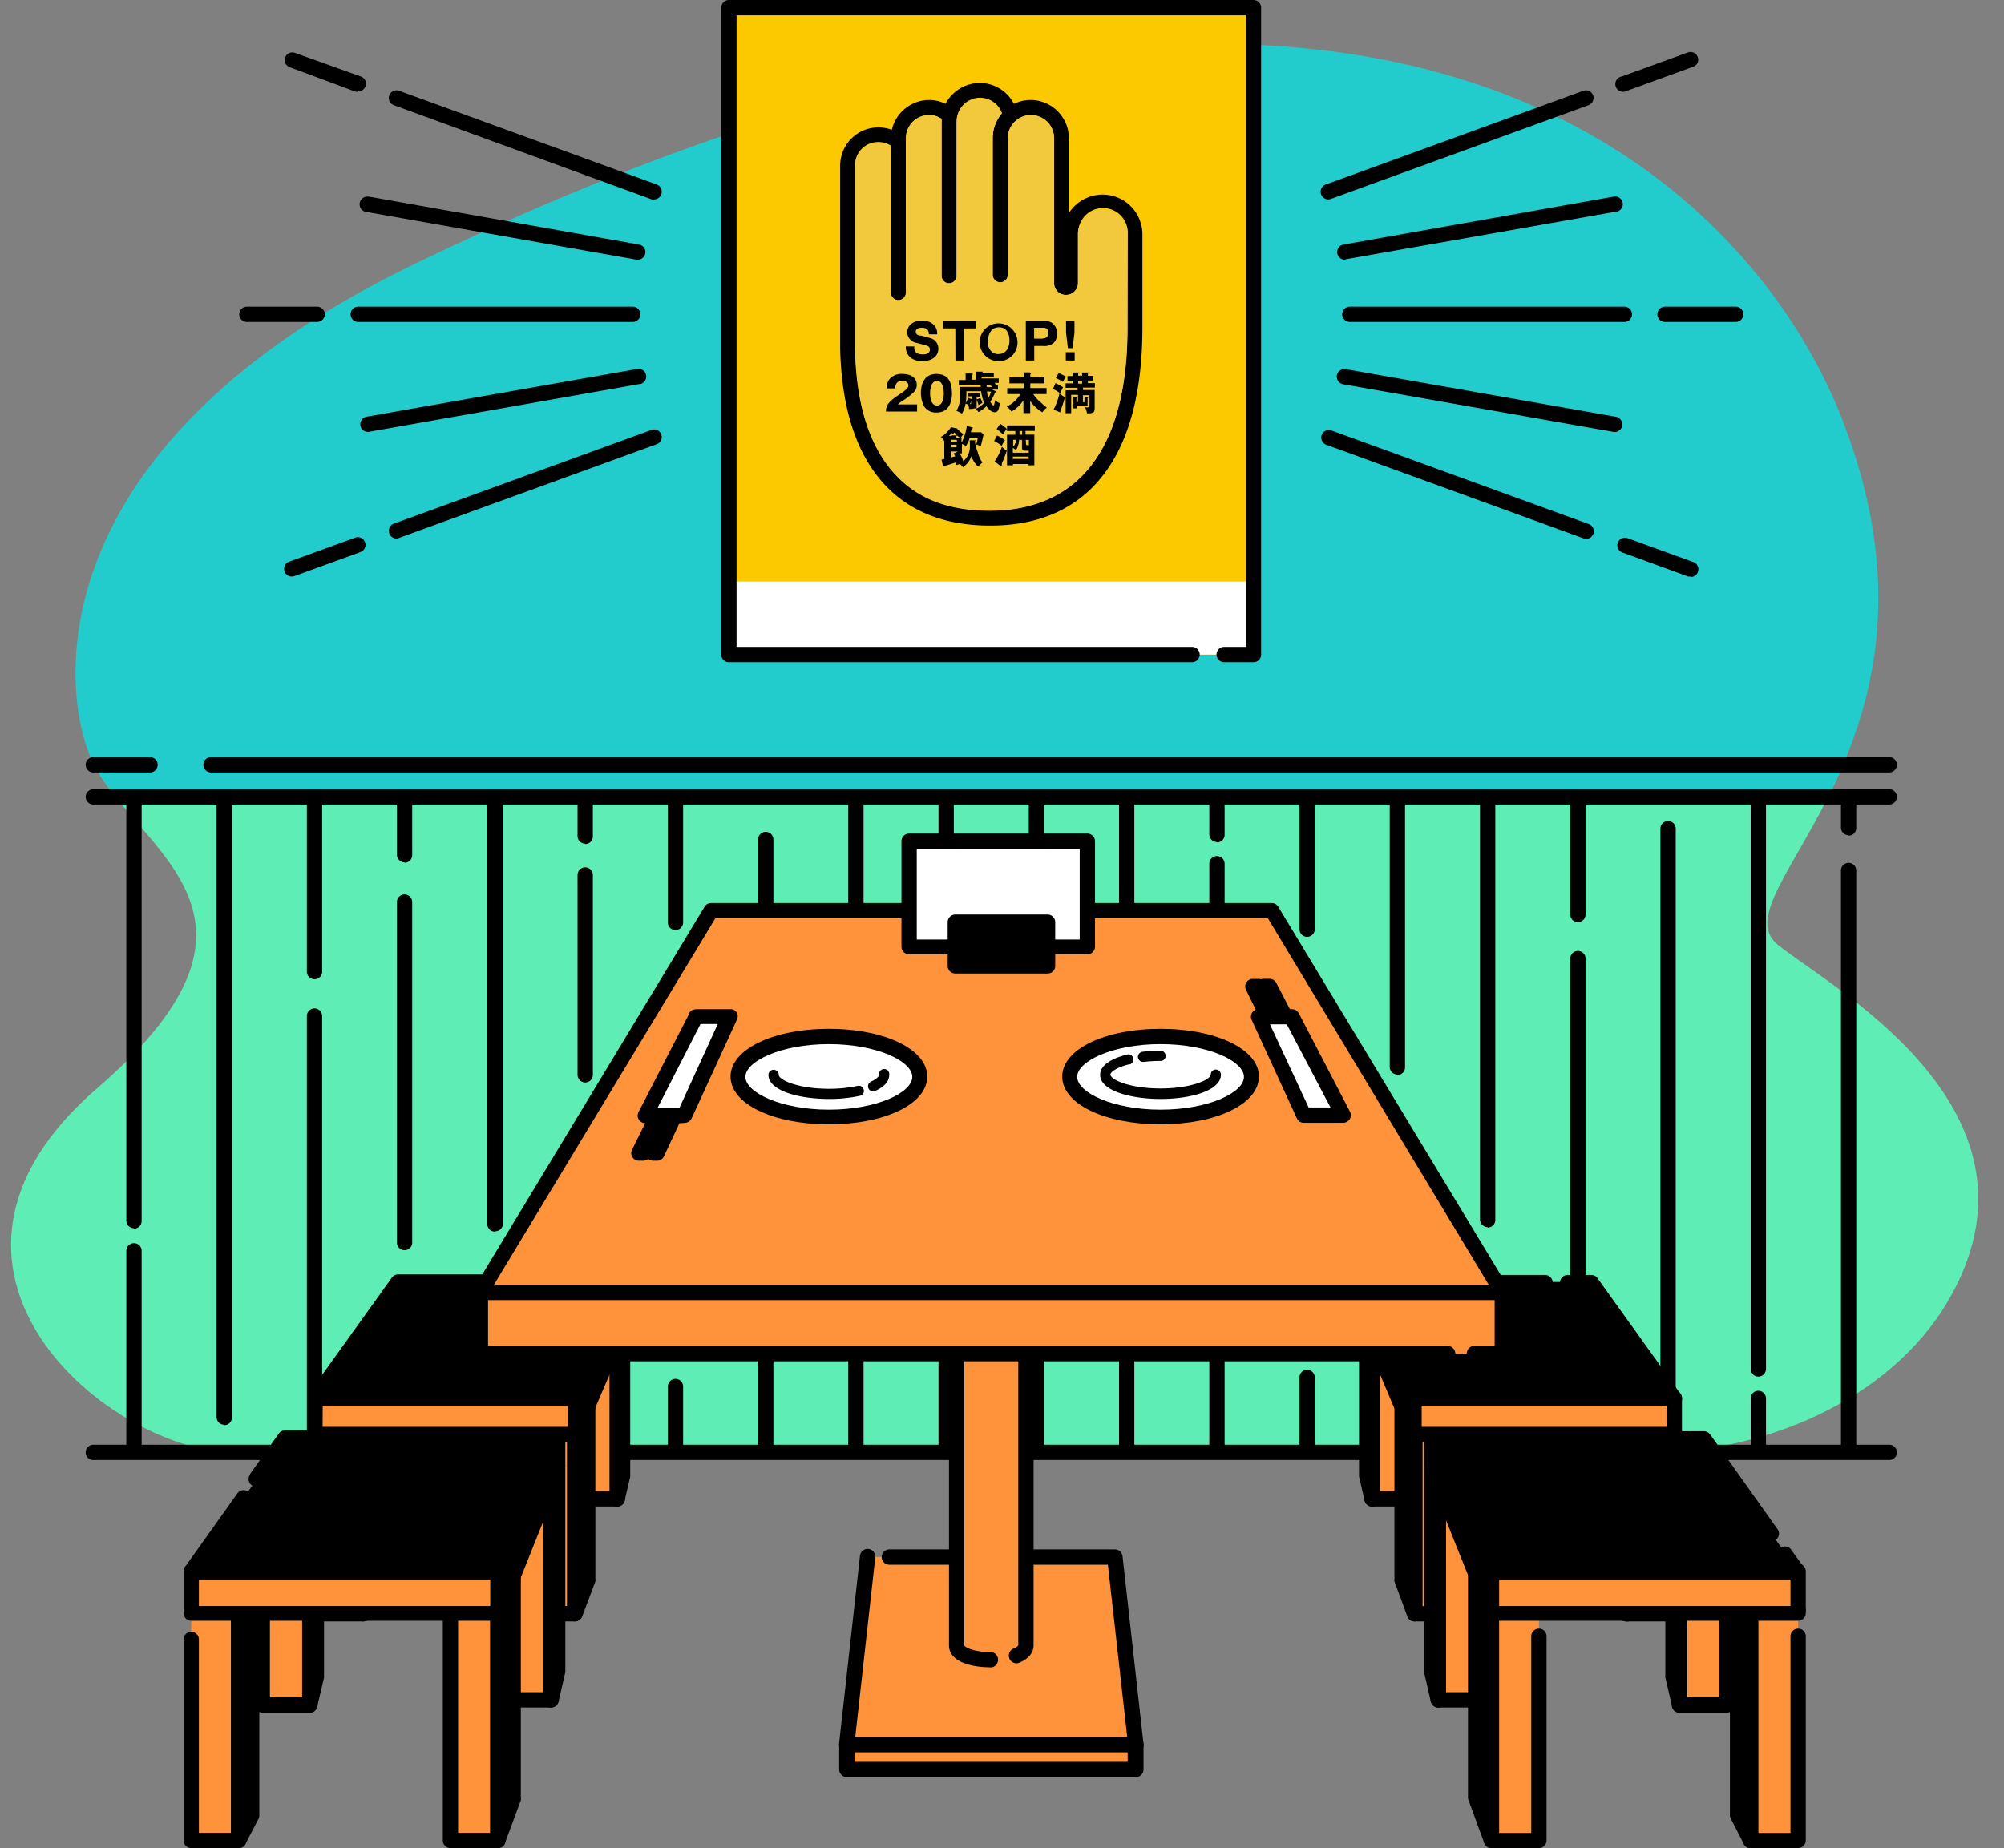 <svg viewBox="0 0 183.38 169.16" xmlns="http://www.w3.org/2000/svg"><rect x="0" y="0" width="183.38" height="169.16" fill="#808080" stroke="none"/><clipPath id="a" transform="translate(1.02)"><path d="M91.69 133H20.77c-11.86 0-32-16.9-12.9-33.39s2.58-22-.77-30.71C4.37 61.84 3.39 40.34 37 24.12c89.27-43.1 122.32-6.6 130.45 14 11.87 30-11.52 43.57-5.84 48.31 4.43 3.7 25.39 14.74 16 32-4.85 8.95-16.1 14.6-28.3 14.6z"/></clipPath><g clip-path="url(#a)"><path d="M0 69.7h183.38v63.64H0z" fill="#5fedb6"/><path d="M0 1.95h183.38v70.93H0z" fill="#23cccc"/></g><path d="M53.55 99.08a.7.7 0 0 1-.7-.7V80.09a.7.7 0 1 1 1.4 0v18.3a.69.69 0 0 1-.7.69zm0-21.86a.7.7 0 0 1-.7-.7V73a.7.7 0 1 1 1.4 0v3.56a.7.7 0 0 1-.7.7zm-8.26 35.51a.7.7 0 0 1-.7-.7V73a.715.715 0 1 1 1.43 0v39a.7.7 0 0 1-.7.7zm-8.27 1.7a.7.7 0 0 1-.7-.7V82.57a.7.7 0 0 1 1.4 0v31.17a.69.69 0 0 1-.7.69zm0-35.5a.7.7 0 0 1-.7-.7V73a.7.7 0 0 1 1.4 0v5.27a.7.7 0 0 1-.7.7zm-8.24 54.27a.7.7 0 0 1-.7-.71V93a.7.7 0 1 1 1.4 0v39.53a.72.72 0 0 1-.7.71zm0-43.57a.7.7 0 0 1-.7-.7V73a.7.7 0 0 1 1.4 0v16a.7.7 0 0 1-.7.63zm-8.26 40.78a.7.7 0 0 1-.7-.7V73a.7.7 0 0 1 1.4 0v56.75a.7.7 0 0 1-.7.7zm-8.26 2.78a.7.7 0 0 1-.7-.7v-18a.7.7 0 1 1 1.4 0v18a.7.7 0 0 1-.7.7zm0-20.77a.7.7 0 0 1-.7-.7V73a.7.7 0 0 1 1.4 0v38.76a.7.7 0 0 1-.7.7zm90.84 20.77a.7.7 0 0 1-.7-.7V73a.7.7 0 1 1 1.4 0v59.53a.7.7 0 0 1-.7.66zm-8.26 0a.7.7 0 0 1-.7-.7V73a.7.7 0 1 1 1.4 0v59.53a.7.7 0 0 1-.7.66zm-8.26 0a.7.7 0 0 1-.7-.7V73a.7.7 0 1 1 1.4 0v59.53a.7.7 0 0 1-.7.66zm-8.26 0a.7.7 0 0 1-.7-.7V73a.7.7 0 1 1 1.4 0v59.53a.7.7 0 0 1-.7.66zm-8.25.01a.7.7 0 0 1-.7-.71V76.84a.7.7 0 0 1 1.4 0v55.65a.71.71 0 0 1-.7.71zm-8.26-.01a.7.7 0 0 1-.7-.7v-5.58a.7.7 0 1 1 1.4 0v5.58a.7.7 0 0 1-.7.7zm0-48.06a.7.7 0 0 1-.7-.7V73a.7.7 0 1 1 1.4 0v11.43a.7.7 0 0 1-.7.7zm90.83 48.06a.7.7 0 0 1-.7-.7V75.85a.7.7 0 0 1 1.4 0v56.64a.7.7 0 0 1-.7.7zm-8.25 0a.7.7 0 0 1-.7-.7V87.74a.7.7 0 0 1 1.4 0v44.75a.7.7 0 0 1-.7.7zm0-48.78a.7.7 0 0 1-.7-.7V73a.7.7 0 0 1 1.4 0v10.71a.71.71 0 0 1-.7.7zm-8.26 27.91a.7.7 0 0 1-.7-.7V73a.7.7 0 0 1 1.4 0v38.66a.7.7 0 0 1-.7.7zm-8.26-13.96a.7.7 0 0 1-.7-.7V73a.7.7 0 1 1 1.4 0v24.7a.7.7 0 0 1-.7.7zm-8.26 34.83a.7.7 0 0 1-.7-.7v-6.41a.7.7 0 1 1 1.4 0v6.41a.69.69 0 0 1-.69.7zm0-47.44a.7.7 0 0 1-.7-.7V73a.7.7 0 1 1 1.4 0v12.05a.7.7 0 0 1-.7.7zm-8.25 47.44a.7.7 0 0 1-.7-.7V79.06a.7.7 0 0 1 1.4 0v53.43a.7.7 0 0 1-.7.7zm0-56.12a.7.7 0 0 1-.7-.7V73a.7.7 0 1 1 1.4 0v3.41a.7.7 0 0 1-.7.7zm57.8 56.12a.7.7 0 0 1-.7-.7V79.68a.7.7 0 1 1 1.4 0v52.81a.7.7 0 0 1-.7.7zm0-56.74a.7.7 0 0 1-.7-.7V73a.7.7 0 0 1 1.4 0v2.79a.7.7 0 0 1-.7.7zm-8.26 56.74a.7.7 0 0 1-.7-.7V128a.7.7 0 0 1 1.4 0v4.54a.7.7 0 0 1-.7.7zm0-7.19a.7.7 0 0 1-.7-.7V73a.7.7 0 0 1 1.4 0v52.3a.7.7 0 0 1-.7.7zm11.98-55.3H19.31a.7.7 0 1 1 0-1.4h153.57a.7.7 0 1 1 0 1.4zm-159.15 0H8.54a.7.7 0 1 1 0-1.4h5.19a.7.7 0 0 1 0 1.4z"/><path d="M172.88 73.64H8.54a.7.7 0 1 1 0-1.4h164.34a.7.7 0 1 1 0 1.4zm0 60H8.54a.7.7 0 1 1 0-1.4h164.34a.7.7 0 0 1 0 1.4z"/><path d="M66.7.7h48.02v59.21H66.7z" fill="#fcc800"/><path d="M66.7 53.23h48.02v6.68H66.7z" fill="#fff"/><path d="M114.72 60.61h-2.7a.7.7 0 0 1 0-1.4h2V1.4H67.4v57.81h41.68a.7.7 0 1 1 0 1.4H66.7a.7.7 0 0 1-.7-.7V.7a.7.7 0 0 1 .7-.7h48a.7.7 0 0 1 .7.7v59.21a.7.7 0 0 1-.68.7z"/><path d="M100.9 17.81a3.68 3.68 0 0 0-3.09 1.69v-6.84a3.51 3.51 0 0 0-3.5-3.51 3.38 3.38 0 0 0-1.53.36A3.5 3.5 0 0 0 88.02 8a3.62 3.62 0 0 0-1.5 1.5 3.42 3.42 0 0 0-1.5-.35 3.52 3.52 0 0 0-3.41 2.73 3.66 3.66 0 0 0-1.23-.22 3.5 3.5 0 0 0-3.5 3.5v16.75c.11 4.91 1.23 8.8 3.31 11.54 2.34 3.09 5.85 4.66 10.42 4.66 4.75 0 8.36-1.74 10.73-5.16 2.13-3.07 3.2-7.43 3.2-13v-8.49a3.64 3.64 0 0 0-3.64-3.65zM103.16 30c0 5.25-1 9.35-3 12.18-2.1 3-5.33 4.57-9.6 4.57s-7.25-1.39-9.32-4.12c-1.88-2.48-2.9-6-3-10.61V15.16A2.11 2.11 0 0 1 80.38 13a2.08 2.08 0 0 1 1.14.33v13.45a.68.68 0 0 0 .7.69.69.69 0 0 0 .69-.69V12.66a2.12 2.12 0 0 1 2.11-2.13 2 2 0 0 1 1.14.35v14.33a.69.69 0 0 0 .66.72.71.71 0 0 0 .72-.67V11.13a2.23 2.23 0 0 1 .14-.77 2.12 2.12 0 0 1 4 0 3.51 3.51 0 0 0-.84 2.28v12.51a.69.69 0 0 0 1.38 0V12.66a2.12 2.12 0 0 1 .69-1.57 2.11 2.11 0 0 1 1.43-.56 2.14 2.14 0 0 1 2.12 2.13v13.23a.34.34 0 0 0 0 .14 1.08 1.08 0 0 0 1.21.95 1.1 1.1 0 0 0 1-1.09v-4.43a2.27 2.27 0 1 1 4.53 0z" fill="#f2c83c"/><path d="M100.9 17.81a3.68 3.68 0 0 0-3.09 1.69v-6.84a3.51 3.51 0 0 0-3.5-3.51 3.38 3.38 0 0 0-1.53.36A3.5 3.5 0 0 0 88.02 8a3.62 3.62 0 0 0-1.5 1.5 3.42 3.42 0 0 0-1.5-.35 3.52 3.52 0 0 0-3.41 2.73 3.66 3.66 0 0 0-1.23-.22 3.5 3.5 0 0 0-3.5 3.5v16.75c.11 4.91 1.23 8.8 3.31 11.54 2.34 3.09 5.85 4.66 10.42 4.66 4.75 0 8.36-1.74 10.73-5.16 2.13-3.07 3.2-7.43 3.2-13v-8.49a3.64 3.64 0 0 0-3.64-3.65zM103.16 30c0 5.25-1 9.35-3 12.18-2.1 3-5.33 4.57-9.6 4.57s-7.25-1.39-9.32-4.12c-1.88-2.48-2.9-6-3-10.61V15.16A2.11 2.11 0 0 1 80.38 13a2.08 2.08 0 0 1 1.14.33v13.45a.68.68 0 0 0 .7.69.69.69 0 0 0 .69-.69V12.66a2.12 2.12 0 0 1 2.11-2.13 2 2 0 0 1 1.14.35v14.33a.69.69 0 0 0 .66.72.71.71 0 0 0 .72-.67V11.13a2.23 2.23 0 0 1 .14-.77 2.12 2.12 0 0 1 4 0 3.51 3.51 0 0 0-.84 2.28v12.51a.69.69 0 0 0 1.38 0V12.66a2.12 2.12 0 0 1 .69-1.57 2.11 2.11 0 0 1 1.43-.56 2.14 2.14 0 0 1 2.12 2.13v13.23a.34.34 0 0 0 0 .14 1.08 1.08 0 0 0 1.21.95 1.1 1.1 0 0 0 1-1.09v-4.43a2.27 2.27 0 1 1 4.53 0z"/><path d="M100.9 19.18a2.29 2.29 0 0 0-2.27 2.28v4.43A1.09 1.09 0 0 1 97.54 27a1.07 1.07 0 0 1-1.08-1 .3.3 0 0 1 0-.13V12.66a2.13 2.13 0 0 0-2.12-2.13 2.11 2.11 0 0 0-1.43.56 2.12 2.12 0 0 0-.69 1.57v12.49a.69.69 0 0 1-1.38 0V12.66a3.51 3.51 0 0 1 .84-2.28 2.11 2.11 0 0 0-2-1.37 2.14 2.14 0 0 0-2 1.35 2.19 2.19 0 0 0-.14.77v14.08a.7.7 0 0 1-.67.72.69.69 0 0 1-.71-.67V10.87a2.12 2.12 0 0 0-3.27 1.79v14.12a.69.69 0 1 1-1.38 0V13.37a2.12 2.12 0 0 0-3.25 1.79V32c.12 4.57 1.14 8.13 3 10.61 2.07 2.73 5.2 4.12 9.32 4.12s7.5-1.54 9.6-4.57c2-2.83 3-6.93 3-12.18v-8.52a2.27 2.27 0 0 0-2.28-2.28z" fill="#f2c83c"/><path d="M96.88 34.15a4.22 4.22 0 0 1 .67.34 2.74 2.74 0 0 0-.29.46 5.84 5.84 0 0 0-.65-.35zm-5.2 6.62a2.87 2.87 0 0 1 .28-.48 4 4 0 0 0-.72-.43l-.27.5a3.76 3.76 0 0 1 .68.44zm0 .12a5.39 5.39 0 0 1-.66 1.34l.49.39a.16.16 0 0 0 .09 0 .07.07 0 0 0 .07-.07.28.28 0 0 0 0-.13 9.94 9.94 0 0 0 .46-1.18 1.77 1.77 0 0 1-.45-.35zm-.15-2.1l-.33.47a5.63 5.63 0 0 1 .58.5l.06-.09.06-.11.23-.31a3.94 3.94 0 0 0-.6-.46zm.62.66h.76v.34h-.76v2.8h.54v-.12h1.43v.12h.53v-2.81h-.81v-.34h.85v-.5h-2.54zm2 2.55h-1.47v-.21h1.44zm-.29-1.74h.29v.49c-.2 0-.26 0-.26-.11zm-.57-.81h.24v.34h-.24zm0 .81h.23V41a.23.23 0 0 0 .2.25h.42v.19h-1.46V41a.83.83 0 0 1 .28.21 2 2 0 0 0 .3-1zm-.39.3a.46.46 0 0 1-.19.3v-.61h.23a1.63 1.63 0 0 1 0 .31zm-3.44.8a3.75 3.75 0 0 1-.25-1s.08 0 .08-.06 0 0-.06 0h-.5a4.22 4.22 0 0 1 0 .87 1.74 1.74 0 0 1-.59 1.05 2.36 2.36 0 0 0-.33-.72h.21v-.86a.76.76 0 0 1 .36.2 2.86 2.86 0 0 0 .35-.75h.74c0 .11-.11.48-.14.59a1.62 1.62 0 0 1 .41.17c.1-.36.19-.72.26-1.09l-.23-.2h-.92c0-.06.06-.3.07-.32s.09 0 .09-.07 0-.08-.08-.07l-.46-.1a4.92 4.92 0 0 1-.42 1.4l-.07.09v-.42h-.47v-.15a.07.07 0 0 0 .07-.07h-.49l.24-.27a2.62 2.62 0 0 0 .57.53 1.9 1.9 0 0 1 .26-.37 4.79 4.79 0 0 1-.55-.46c0-.05 0-.06-.08-.07l-.51-.11a3.24 3.24 0 0 1-.37.46 1.79 1.79 0 0 1-.56.43 1.18 1.18 0 0 1 .32.38V42l-.26.07.12.49s0 .09.08.09a.14.14 0 0 0 .1 0l1-.32.06.24s.3-.09.33-.11a2.68 2.68 0 0 1 .28.3 2 2 0 0 0 .76-1 2.63 2.63 0 0 0 .61.94l.34-.31.07-.06a2.65 2.65 0 0 1-.44-.97zm-1.9-1.11v.24h-.54v-.24zm-.43-.63v.27h-.3zm-.11 1.08h.51v.24h-.51zm.26.8l.13.26a1.78 1.78 0 0 1-.38.1v-.54h.62zm-2.87-8.44c.67 0 1.46-.31 1.46-1.16a1 1 0 0 0-.73-.95l-.85-.23h-.14c-.31-.08-.35-.25-.35-.36 0-.34.41-.36.54-.36.42 0 .64.17.66.52v.08h.76v-.08c0-.7-.56-1.18-1.4-1.18-.64 0-1.34.34-1.34 1.09a1 1 0 0 0 .83.95l.45.12a5.1 5.1 0 0 1 .56.16.33.33 0 0 1 .23.35c0 .27-.24.44-.64.43s-.79-.08-.79-.65v-.08h-.77v.08c.02.78.59 1.27 1.52 1.27zm3.02-.06h.77v-2.94h1.09v-.69h-3v.69h1.13zm5.67-1.82a1.73 1.73 0 1 0-1.72 1.88 1.71 1.71 0 0 0 1.73-1.71 1 1 0 0 0-.01-.17zm-2.68 0c0-.57.25-1.22 1-1.22s.95.65.95 1.22-.25 1.22-1 1.23-1-.66-1-1.23zm6.3-.66a1.08 1.08 0 0 0-1-1.15.65.65 0 0 0-.24 0h-1.61V33h.77v-1.33h.82a1.28 1.28 0 0 0 1-.33 1.12 1.12 0 0 0 .26-.82zm-1.29.48h-.8v-1h.8c.36 0 .51.15.51.48a.46.46 0 0 1-.44.49h-.07zm2.91 2v-.76h-.81V33zm-.19-1.13s.17-1.4.17-1.41v-1.08h-.77v1.07l.17 1.42zm-1.56 3.2a5.76 5.76 0 0 1 .69.38 5.24 5.24 0 0 0-.26.55 4.56 4.56 0 0 0-.67-.4zm-7.66 1.55a2.25 2.25 0 0 1-.25.46l-.32-.14a3.07 3.07 0 0 1-.33.92 2.41 2.41 0 0 0-.51-.25 2.8 2.8 0 0 0 .35-1.47v-.72h1.87v-.21h-2v-.42h.62v-.6h.57c.06 0 .08 0 .08.05s0 .08-.1.1v.42h.39v-.74h.65s0 .07-.11.1h1.1v.35h-1.12v.17h1.57v.41h-.37l.12.21h.18v.4h-.52l.29.14s.06 0 .06.06 0 .06-.1.07a3.74 3.74 0 0 1-.44.84c.07.12.21.34.3.34s.13-.41.13-.48a1.29 1.29 0 0 0 .45.27c-.1.85-.33.83-.46.83-.36 0-.66-.4-.77-.55a3.16 3.16 0 0 1-.72.54 1.59 1.59 0 0 0-.32-.36 1.29 1.29 0 0 1-.55.07 1.17 1.17 0 0 0-.09-.45.84.84 0 0 0 .27 0c.06 0 0 0 0-.1zm.44.62s0 .16-.06.18a2.52 2.52 0 0 0 .75-.54 3.93 3.93 0 0 1-.28-1.07h-1.35v.33a4.74 4.74 0 0 1-.06.75 2.65 2.65 0 0 0 .23-.48l.32.13v-.26h-.37V36h1.14v.31h-.32v.25l.34-.13a1.52 1.52 0 0 1 .18.46 1.75 1.75 0 0 0-.35.2 2.54 2.54 0 0 0-.17-.51zm1-2h-.08v.19h.46a2.12 2.12 0 0 0-.11-.21zm-.06.6a3 3 0 0 0 .13.59 2.55 2.55 0 0 0 .25-.59zm6.1 1.65a5.83 5.83 0 0 0 .54-1.49 1.64 1.64 0 0 0 .5.34 9.93 9.93 0 0 1-.43 1.3.22.22 0 0 1 0 .11zm2.83-.67v-.45h.37l-.09.07v.68h-1v.26h-.3v-1.01h.28s.08 0 .08.05 0 0-.08.07v.3h.14v-.65h-.62v1.68h-.51v-2.1h1.1v-.22h-1.1v-.41h.64v-.24h-.47v-.43h.47v-.32H98.76a.12.12 0 0 1-.1.09v.2h.36v-.29H99.65s0 .07-.1.09v.21h.5v.43h-.5v.24h.64v.41H99.1v.22h1.07v1.69c0 .41-.19.45-.7.44a1.57 1.57 0 0 0-.19-.55 1.63 1.63 0 0 0 .31 0c.09 0 .1 0 .1-.12v-.99h-.59v.65zm-.58-1.94v.24h.36v-.24zm-3.37 1.99a3.14 3.14 0 0 1-.74-.8h1.22v-.55h-1.49v-.43h1.29v-.56h-1.29v-.27a.14.14 0 0 0 .08-.1s-.07-.07-.1-.07h-.59v.45h-1.3v.55h1.3v.44h-1.5v.54h1.21a3 3 0 0 1-.47.59 2.91 2.91 0 0 1-.79.56 1.21 1.21 0 0 1 .42.45 1.86 1.86 0 0 0 .52-.36 3.71 3.71 0 0 0 .59-.66v1.16h.62V36.7a3.47 3.47 0 0 0 .34.42 3.81 3.81 0 0 0 .77.62 1.56 1.56 0 0 1 .42-.43 3 3 0 0 1-.51-.44zm-8.18-.82c0 .41-.1 1.71-1.41 1.71a1.29 1.29 0 0 1-1.13-.55 2.67 2.67 0 0 1-.3-1.27c0-.41.1-1.71 1.42-1.71s1.42 1.13 1.42 1.82zm-2-.06c0 .14 0 1.13.63 1.13s.62-1 .62-1.13 0-1.12-.62-1.12-.63 1-.63 1.12zm-1.19 1.68h-2.85c0-.74.47-1.05 1.37-1.66.68-.47.68-.57.68-.74 0-.32-.34-.4-.56-.4-.57 0-.63.4-.65.68h-.78a1.27 1.27 0 0 1 .26-.84 1.43 1.43 0 0 1 1.18-.48c1 0 1.32.53 1.32 1a.94.94 0 0 1-.19.58 5.89 5.89 0 0 1-1.11.88 2 2 0 0 0-.43.33h1.76z"/><path d="M52.94 119.96h3.55v17.23h-3.55z" fill="#ff933b"/><path d="M56.49 137.89h-3.55a.7.7 0 0 1-.7-.7V120a.7.7 0 0 1 .7-.7h3.55a.71.71 0 0 1 .7.7v17.23a.7.7 0 0 1-.7.66zm-2.85-1.4h2.15v-15.83h-2.15z"/><path d="M56.49 137.2l.53-2.2v-17.23l-.5 2.2z" fill="#ff933b"/><path d="M56.49 137.9h-.08a.71.71 0 0 1-.62-.7V120a.39.39 0 0 1 0-.15l.5-2.2a.7.7 0 0 1 .85-.52.69.69 0 0 1 .53.67V135a.81.81 0 0 1 0 .16l-.51 2.2a.71.71 0 0 1-.67.54z"/><path d="M34.99 120.34h3.55v17.23h-3.55z" fill="#ff933b"/><path d="M38.54 138.28h-3.52a.7.7 0 0 1-.7-.7v-17.24a.7.7 0 0 1 .7-.7h3.55a.71.71 0 0 1 .7.7v17.24a.71.71 0 0 1-.73.7zm-2.85-1.4h2.15V121h-2.15z"/><path d="M38.54 137.58l.5-2.2v-17.23l-.5 2.2z" fill="#ff933b"/><path d="M38.54 138.28h-.08a.7.7 0 0 1-.62-.7v-17.23a.41.41 0 0 1 0-.16l.5-2.2a.7.7 0 0 1 .85-.52.69.69 0 0 1 .53.68v17.23a.86.86 0 0 1 0 .16l-.51 2.2a.71.71 0 0 1-.67.54z"/><path d="M29.67 130.48h3.55v17.23h-3.55z" fill="#ff933b"/><path d="M33.22 148.41h-3.55a.7.7 0 0 1-.7-.7v-17.23a.71.71 0 0 1 .7-.7h3.55a.7.7 0 0 1 .7.7v17.23a.7.7 0 0 1-.7.7zM30.37 147h2.15v-15.82h-2.15z"/><path d="M34.2 130l-1 .51v17.23l1-1.89z" fill="#ff933b"/><path d="M33.22 148.41a.7.7 0 0 1-.7-.7v-17.23a.72.72 0 0 1 .38-.62l1-.51a.71.71 0 0 1 .95.29.73.73 0 0 1 .08.33v15.85a.72.72 0 0 1-.08.32l-1 1.89a.69.69 0 0 1-.63.38z"/><path d="M49.05 130.48h3.55v17.23h-3.55z" fill="#ff933b"/><path d="M52.6 148.41h-3.58a.7.7 0 0 1-.7-.7v-17.23a.7.7 0 0 1 .7-.7h3.55a.71.71 0 0 1 .7.7v17.23a.7.7 0 0 1-.67.7zM49.75 147h2.15v-15.82h-2.15z"/><path d="M52.6 147.71l1.18-3.21v-17.23l-1.18 3.21z" fill="#ff933b"/><path d="M52.6 148.41a.7.7 0 0 1-.7-.7v-17.23a1 1 0 0 1 0-.24l1.23-3.24a.7.7 0 0 1 .9-.41.69.69 0 0 1 .45.65v17.26a.69.69 0 0 1 0 .25L53.26 148a.71.71 0 0 1-.66.41z"/><path d="M28.83 127.95h23.85v3.32H28.83z" fill="#ff933b"/><path d="M52.67 132H28.83a.7.7 0 0 1-.7-.7v-3.33a.7.7 0 0 1 .7-.7h23.84a.7.7 0 0 1 .7.7v3.33a.7.7 0 0 1-.7.7zm-23.15-1.4h22.5v-1.93H29.53z"/><path d="M46.08 134.51h4.34v21.08h-4.34z" fill="#ff933b"/><path d="M50.42 156.29h-4.34a.7.7 0 0 1-.7-.7v-21.08a.7.7 0 0 1 .7-.7h4.34a.7.7 0 0 1 .7.7v21.08a.7.7 0 0 1-.7.7zm-3.64-1.4h2.94v-19.68h-2.94z"/><path d="M50.43 155.59l.62-2.68v-21.09l-.62 2.69z" fill="#ff933b"/><path d="M50.43 156.29h-.08a.7.7 0 0 1-.62-.69v-21.09a.44.44 0 0 1 0-.16l.62-2.68a.7.7 0 0 1 1.38.15v21.09a.77.77 0 0 1 0 .15l-.62 2.69a.7.7 0 0 1-.68.54z"/><path d="M24.01 134.97h4.34v21.08h-4.34z" fill="#ff933b"/><path d="M28.35 156.76h-4.33a.7.7 0 0 1-.7-.7V135a.7.7 0 0 1 .7-.7h4.34a.71.71 0 0 1 .7.7v21.09a.7.7 0 0 1-.71.67zm-3.65-1.4h2.95v-19.69H24.7z"/><path d="M28.35 156.06l.62-2.69v-21.08l-.62 2.71z" fill="#ff933b"/><path d="M28.35 156.76h-.08a.7.7 0 0 1-.62-.7V135a.39.39 0 0 1 0-.15l.62-2.69a.69.69 0 0 1 .84-.52.72.72 0 0 1 .54.68v21.08a.78.78 0 0 1 0 .16l-.63 2.66a.71.71 0 0 1-.67.54z"/><path d="M17.5 147.38h4.34v21.08H17.5v-18.4" fill="#ff933b"/><path d="M21.84 169.16H17.5a.7.7 0 0 1-.7-.7v-18.4a.7.7 0 0 1 1.4 0v17.7h2.94v-19.68H17.5a.7.7 0 1 1 0-1.4h4.34a.7.7 0 0 1 .7.7v21.08a.7.7 0 0 1-.7.7z"/><path d="M23.02 146.75l-1.19.63v21.08l1.19-2.31z" fill="#ff933b"/><path d="M21.84 169.16a.44.44 0 0 1-.16 0 .69.69 0 0 1-.54-.68v-21.1a.7.7 0 0 1 .37-.62l1.2-.63a.69.69 0 0 1 .94.29.73.73 0 0 1 .08.33v19.4a.71.71 0 0 1-.07.32l-1.2 2.31a.69.69 0 0 1-.62.38z"/><path d="M41.22 147.38h4.34v21.08h-4.34z" fill="#ff933b"/><path d="M45.56 169.16h-4.34a.7.7 0 0 1-.7-.7v-21.08a.7.7 0 0 1 .7-.7h4.34a.7.7 0 0 1 .7.7v21.08a.7.7 0 0 1-.7.7zm-3.64-1.4h2.94v-19.68h-2.94z"/><path d="M45.56 168.46l1.46-3.92v-21.09l-1.44 3.93z"/><path d="M45.56 169.16a.7.7 0 0 1-.7-.7v-21.08a.64.64 0 0 1 0-.24l1.45-3.93a.7.7 0 0 1 1.35.24v21.09a.67.67 0 0 1 0 .24l-1.45 3.92a.69.69 0 0 1-.65.46zm.7-21.66v17-17.13z"/><path d="M51.02 131.67l-4 2.88-1.44 8.9v4.2L51.02 134z" fill="#ff933b"/><path d="M45.56 148.35h-.14a.7.7 0 0 1-.56-.69v-4.2a.45.45 0 0 1 0-.11l1.44-8.9a.72.72 0 0 1 .28-.46l4-2.88a.69.69 0 0 1 1 .17.66.66 0 0 1 .13.4V134a.58.58 0 0 1 0 .26l-5.48 13.7a.69.69 0 0 1-.67.39zm.7-4.84v.49l4.09-10.21V133l-2.71 2z"/><path d="M22.25 137.15l-4.75 6.67h28.23l5.29-12.15H26.15l-2.63 3.7"/><path d="M45.73 144.52H17.5a.69.69 0 0 1-.69-.7.7.7 0 0 1 .12-.4l4.75-6.67a.7.7 0 1 1 1.18.75v.06l-4 5.57h26.41l4.75-10.76H26.51l-2.42 3.4a.7.7 0 0 1-1 .21.69.69 0 0 1-.21-1 .21.21 0 0 1 0-.06l2.63-3.7a.7.7 0 0 1 .57-.29h24.94a.7.7 0 0 1 .7.7.71.71 0 0 1-.06.28l-5.29 12.19a.7.7 0 0 1-.64.42z"/><path d="M17.5 143.82h28.06v3.83H17.5z" fill="#ff933b"/><path d="M45.56 148.35H17.5a.7.7 0 0 1-.7-.7v-3.83a.7.7 0 0 1 .7-.7h28.06a.7.7 0 0 1 .7.7v3.83a.7.7 0 0 1-.7.7zM18.2 147h26.66v-2.43H18.2z"/><path d="M52.67 128v3.32l4.35-10.39v-3.32z" fill="#ff933b"/><path d="M52.67 132h-.14a.72.72 0 0 1-.56-.69V128a.67.67 0 0 1 .06-.28l4.37-10.33a.7.7 0 0 1 .92-.37.69.69 0 0 1 .42.64v3.32a.87.87 0 0 1 0 .28l-4.42 10.28a.71.71 0 0 1-.65.46z"/><path d="M36.42 117.34l-7.6 10.6h23.85l4.58-10.6z"/><path d="M52.67 128.65H28.83a.7.7 0 0 1-.7-.71.66.66 0 0 1 .13-.4l7.6-10.6a.7.7 0 0 1 .57-.29h20.82a.7.7 0 0 1 .7.7.81.81 0 0 1 0 .27l-4.58 10.6a.71.71 0 0 1-.7.43zm-22.48-1.4h22l4-9.2H36.78z"/><path d="M125.55 119.96h3.55v17.23h-3.55z" fill="#ff933b"/><path d="M129.1 137.89h-3.55a.7.7 0 0 1-.7-.7V120a.7.7 0 0 1 .7-.7h3.55a.7.7 0 0 1 .7.7v17.23a.7.7 0 0 1-.7.66zm-2.85-1.4h2.15v-15.83h-2.15z"/><path d="M125.55 137.2l-.53-2.2v-17.23l.51 2.2z" fill="#ff933b"/><path d="M125.55 137.9a.71.71 0 0 1-.68-.55l-.51-2.2a.77.77 0 0 1 0-.15v-17.23a.71.71 0 0 1 .71-.7.73.73 0 0 1 .68.54l.5 2.2a.88.88 0 0 1 0 .16v17.23a.7.7 0 0 1-.62.7z"/><path d="M143.5 120.35h3.55v17.23h-3.55z" fill="#ff933b"/><path d="M147.02 138.28h-3.55a.7.7 0 0 1-.7-.7v-17.23a.7.7 0 0 1 .7-.7h3.55a.7.7 0 0 1 .7.7v17.23a.7.7 0 0 1-.7.7zm-2.85-1.4h2.15v-15.83h-2.15z"/><path d="M143.5 137.58l-.51-2.2v-17.23l.51 2.2z" fill="#ff933b"/><path d="M143.5 138.28a.7.7 0 0 1-.68-.55l-.51-2.2a.77.77 0 0 1 0-.15v-17.23a.71.71 0 0 1 .71-.7.73.73 0 0 1 .68.54l.5 2.2a.88.88 0 0 1 0 .16v17.23a.69.69 0 0 1-.62.69z"/><path d="M148.82 130.48h3.55v17.23h-3.55z" fill="#ff933b"/><path d="M152.36 148.41h-3.54a.7.7 0 0 1-.7-.7v-17.23a.7.7 0 0 1 .7-.7h3.54a.7.7 0 0 1 .7.7v17.23a.7.7 0 0 1-.7.7zm-2.84-1.41h2.15v-15.82h-2.15z"/><path d="M147.84 130l1 .51v17.23l-1-1.89z" fill="#ff933b"/><path d="M148.82 148.41a.69.69 0 0 1-.63-.38l-1-1.89a.72.72 0 0 1-.08-.32V130a.7.7 0 0 1 .7-.7.62.62 0 0 1 .33.08l1 .51a.72.72 0 0 1 .38.62v17.23a.69.69 0 0 1-.54.68.44.44 0 0 1-.16-.01z"/><path d="M129.44 130.48h3.55v17.23h-3.55z" fill="#ff933b"/><path d="M133.02 148.41h-3.54a.7.7 0 0 1-.7-.7v-17.23a.7.7 0 0 1 .7-.7h3.54a.7.7 0 0 1 .7.7v17.23a.7.7 0 0 1-.7.7zm-2.85-1.4h2.15v-15.83h-2.15z"/><path d="M129.44 147.71l-1.19-3.21v-17.23l1.19 3.21z" fill="#ff933b"/><path d="M129.44 148.41a.69.69 0 0 1-.66-.46l-1.18-3.2a.7.7 0 0 1 0-.25v-17.23a.71.71 0 0 1 .71-.69.69.69 0 0 1 .65.45l1.18 3.21a.67.67 0 0 1 0 .24v17.23a.7.7 0 0 1-.57.69z"/><path d="M129.37 127.95h23.85v3.32h-23.85z" fill="#ff933b"/><path d="M153.21 132h-23.84a.7.7 0 0 1-.7-.7v-3.33a.7.7 0 0 1 .7-.7h23.84a.7.7 0 0 1 .7.7v3.33a.7.7 0 0 1-.7.7zm-23.14-1.4h22.44v-1.93h-22.44z"/><path d="M131.61 134.51h4.34v21.08h-4.34z" fill="#ff933b"/><path d="M135.95 156.29h-4.34a.7.7 0 0 1-.7-.7v-21.08a.7.7 0 0 1 .7-.7h4.34a.7.7 0 0 1 .7.7v21.08a.7.7 0 0 1-.7.7zm-3.64-1.4h2.94v-19.68h-2.94z"/><path d="M131.61 155.59l-.62-2.68v-21.09l.62 2.69z" fill="#ff933b"/><path d="M131.61 156.29a.7.7 0 0 1-.68-.54l-.62-2.69a.77.77 0 0 1 0-.15v-21.09a.71.71 0 0 1 .71-.7.69.69 0 0 1 .67.54l.62 2.69a.39.39 0 0 1 0 .15v21.09a.7.7 0 0 1-.62.7z"/><path d="M153.69 134.98h4.34v21.08h-4.34z" fill="#ff933b"/><path d="M158.02 156.76h-4.34a.7.7 0 0 1-.7-.7V135a.7.7 0 0 1 .7-.7h4.34a.7.7 0 0 1 .7.7v21.09a.7.7 0 0 1-.7.67zm-3.64-1.4h2.94v-19.69h-2.94z"/><path d="M153.69 156.06l-.62-2.69v-21.08l.62 2.68z" fill="#ff933b"/><path d="M153.69 156.76a.69.69 0 0 1-.68-.54l-.62-2.69a.78.78 0 0 1 0-.16v-21.09a.7.7 0 0 1 1.38-.15l.62 2.68a1 1 0 0 1 0 .16v21.09a.7.7 0 0 1-.62.69z"/><path d="M164.54 147.38h-4.35v21.08h4.35v-18.7" fill="#ff933b"/><path d="M164.54 169.16h-4.35a.7.7 0 0 1-.7-.7v-21.08a.7.7 0 0 1 .7-.7h4.35a.7.7 0 0 1 0 1.4h-3.65v19.69h2.95v-18a.7.7 0 0 1 1.4 0v18.7a.71.71 0 0 1-.7.69z"/><path d="M159.02 146.75l1.19.63v21.08l-1.19-2.31z" fill="#ff933b"/><path d="M160.19 169.16a.69.69 0 0 1-.62-.38l-1.19-2.32a.66.66 0 0 1-.08-.32v-19.4a.7.7 0 0 1 .7-.69.62.62 0 0 1 .33.08l1.19.63a.7.7 0 0 1 .37.62v21.08a.7.7 0 0 1-.7.7z"/><path d="M140.82 147.38h-4.34v21.08h4.34v-18.7" fill="#ff933b"/><path d="M140.82 169.16h-4.34a.7.7 0 0 1-.7-.7v-21.08a.7.7 0 0 1 .7-.7h4.34a.7.7 0 0 1 0 1.4h-3.64v19.69h2.94v-18a.7.7 0 0 1 1.4 0v18.7a.7.7 0 0 1-.7.69z"/><path d="M136.48 168.46l-1.46-3.92v-21.09l1.45 3.93z"/><path d="M136.48 169.16a.7.7 0 0 1-.66-.46l-1.44-3.92a.69.69 0 0 1-.05-.24v-21.09a.7.7 0 0 1 1.36-.24l1.45 3.93a.93.93 0 0 1 0 .24v21.08a.7.7 0 0 1-.7.7zm-.75-4.75v.13-17.13z"/><path d="M131.02 131.67l4.05 2.88 1.44 8.9v4.2L131.02 134z" fill="#ff933b"/><path d="M136.48 148.35a.69.69 0 0 1-.65-.44l-5.49-13.7a.75.75 0 0 1 0-.26v-2.28a.7.7 0 0 1 .71-.7.68.68 0 0 1 .39.13l4 2.88a.71.71 0 0 1 .29.45l1.43 8.9a.49.49 0 0 1 0 .12v4.2a.69.69 0 0 1-.56.68zm-4.79-14.53l4.09 10.18v-.52L134.4 135l-2.71-2z"/><path d="M163.4 142.22l1.14 1.6h-28.23l-5.29-12.15h24.9l6.14 8.64"/><path d="M164.54 144.52h-28.23a.69.69 0 0 1-.64-.42l-5.32-12.1a.7.7 0 0 1 .37-.92.63.63 0 0 1 .3-.08h24.9a.73.73 0 0 1 .57.29l6.14 8.64a.7.7 0 0 1-.11 1 .71.71 0 0 1-1-.11v-.06l-5.93-8.34h-23.57l4.7 10.75h26.42l-.36-.49a.702.702 0 0 1 1.11-.86l1.14 1.6a.7.7 0 0 1-.17 1 .73.73 0 0 1-.4.13z"/><path d="M136.48 143.82h28.06v3.83h-28.06z" fill="#ff933b"/><path d="M164.54 148.35h-28.06a.7.7 0 0 1-.7-.7v-3.83a.7.7 0 0 1 .7-.7h28.06a.7.7 0 0 1 .7.7v3.83a.7.7 0 0 1-.7.7zM137.18 147h26.66v-2.43h-26.66z"/><path d="M129.37 128v3.32l-4.35-10.39v-3.32z" fill="#ff933b"/><path d="M129.36 132a.7.7 0 0 1-.64-.43l-4.37-10.33a.87.87 0 0 1 0-.28v-3.32a.7.7 0 0 1 1.34-.27l4.33 10.3a.67.67 0 0 1 .06.28v3.32a.72.72 0 0 1-.56.69z"/><path d="M143.45 117.34h2.17l7.6 10.6h-23.85l-4.58-10.6h16.6"/><path d="M153.21 128.65h-23.84a.71.71 0 0 1-.65-.43l-4.57-10.6a.7.7 0 0 1 .36-.92.87.87 0 0 1 .28 0h16.59a.7.7 0 1 1 0 1.4h-15.53l4 9.2h22l-6.59-9.2h-1.81a.7.7 0 0 1 0-1.4h2.17a.7.7 0 0 1 .56.29l7.6 10.6a.7.7 0 0 1-.16 1 .73.73 0 0 1-.4.13zM57.9 29.47H32.78a.7.7 0 1 1 0-1.4H57.9a.7.7 0 0 1 0 1.4zm-28.88 0h-6.43a.7.7 0 1 1 0-1.4h6.43a.7.7 0 1 1 0 1.4zm119.62 0h-25.12a.7.7 0 0 1 0-1.4h25.12a.7.7 0 1 1 0 1.4zm10.19 0h-6.47a.7.7 0 1 1 0-1.4h6.47a.7.7 0 1 1 0 1.4zM33.66 39.53a.69.69 0 0 1-.69-.71.7.7 0 0 1 .57-.68l24.73-4.36a.703.703 0 0 1 .32 1.37h-.07l-24.74 4.37zm89.36-15.76a.7.7 0 0 1-.12-1.38L147.64 18a.702.702 0 1 1 .31 1.37h-.07l-24.73 4.36zM36.28 49.29a.7.7 0 0 1-.7-.71.69.69 0 0 1 .46-.65l23.6-8.59a.7.7 0 0 1 .88.45.69.69 0 0 1-.41.86l-23.6 8.59a.59.59 0 0 1-.23.05zm-9.58 3.48a.7.7 0 0 1-.7-.7.72.72 0 0 1 .46-.66l6.08-2.21a.69.69 0 0 1 .87.46.7.7 0 0 1-.39.86l-6.08 2.21a.67.67 0 0 1-.24.04zm94.84-34.52a.7.7 0 0 1-.69-.7.69.69 0 0 1 .46-.66l23.6-8.59a.7.7 0 0 1 .88.45.71.71 0 0 1-.41.87l-23.6 8.59a.61.61 0 0 1-.24.04zm27.1-9.86A.705.705 0 0 1 148.4 7l6.08-2.21a.7.7 0 0 1 .88.45.68.68 0 0 1-.4.86l-6.08 2.21a.69.69 0 0 1-.24.08zm-3.49 40.89a.61.61 0 0 1-.24 0l-23.6-8.59a.7.7 0 0 1 .48-1.31l23.6 8.59a.7.7 0 0 1 .41.9.72.72 0 0 1-.65.46zm9.57 3.49a1 1 0 0 1-.24 0l-6.08-2.22a.7.7 0 0 1 .48-1.31l6.08 2.21a.7.7 0 0 1 .41.9.69.69 0 0 1-.65.46zM59.88 18.25a.64.64 0 0 1-.24 0L36.02 9.62a.7.7 0 0 1-.39-.91.71.71 0 0 1 .87-.41l23.6 8.59a.7.7 0 0 1 .41.9.69.69 0 0 1-.65.46zm-27.1-9.86a1 1 0 0 1-.24 0l-6.08-2.26a.7.7 0 0 1 .48-1.31L33.02 7a.7.7 0 0 1-.24 1.36zm114.98 31.14h-.12l-24.74-4.36a.701.701 0 0 1 .25-1.38l24.73 4.36a.71.71 0 0 1 .56.82.7.7 0 0 1-.68.57zM58.4 23.77h-.13L33.54 19.4a.706.706 0 1 1 .18-1.4h.06l24.74 4.39a.7.7 0 0 1-.12 1.38z"/><path d="M79.4 142.51l-1.91 17.18h26.45l-1.92-17.18H81.43" fill="#ff933b"/><path d="M103.94 160.39H77.49a.71.71 0 0 1-.71-.7.25.25 0 0 1 0-.08l1.91-17.18a.701.701 0 0 1 1.4.09.2.2 0 0 1 0 .07L78.26 159h24.89l-1.77-15.78h-20a.7.7 0 0 1 0-1.4h20.64a.7.7 0 0 1 .7.62l1.92 17.18a.68.68 0 0 1-.61.77h-.07z"/><path d="M77.49 159.69h26.45v2.27H77.49z" fill="#ff933b"/><path d="M103.94 162.66H77.49a.7.7 0 0 1-.7-.7v-2.27a.7.7 0 0 1 .7-.7h26.45a.7.7 0 0 1 .7.7V162a.7.7 0 0 1-.7.66zm-25.75-1.4h25v-.87h-25z"/><path d="M90.63 151.91c-1.56 0-3.09-.45-3.09-1.31V97.33a3.17 3.17 0 0 1 3.17-3.17 3.17 3.17 0 0 1 3.17 3.17v53.27c0 .42-.36.74-.92 1" fill="#ff933b"/><path d="M90.63 152.61c-1.83 0-3.79-.55-3.79-2V97.33a3.87 3.87 0 0 1 7.74 0v53.28c0 .4-.18 1.13-1.36 1.6a.7.7 0 0 1-.51-1.3 1 1 0 0 0 .47-.3V97.33a2.47 2.47 0 0 0-4.94 0v53.28c.06.16.85.6 2.4.61a.69.69 0 0 1 .69.7.7.7 0 0 1-.7.7z"/><path d="M43.96 118.29l21.06-34.93h51.3l21.11 34.93" fill="#ff933b"/><path d="M137.47 119a.69.69 0 0 1-.6-.34l-20.85-34.61H65.46l-20.9 34.6a.7.7 0 0 1-1.2-.72L64.47 83a.69.69 0 0 1 .6-.34h51.3a.71.71 0 0 1 .6.34l21.1 34.93a.7.7 0 0 1-.24 1 .65.65 0 0 1-.36.1z"/><ellipse cx="106.2" cy="98.54" fill="#fff" rx="8.33" ry="3.67"/><path d="M106.2 102.91c-5.15 0-9-1.88-9-4.37s3.88-4.37 9-4.37 9 1.88 9 4.37-3.85 4.37-9 4.37zm0-7.34c-4.37 0-7.63 1.57-7.63 3s3.26 3 7.63 3 7.63-1.56 7.63-3-3.26-3-7.63-3z"/><path d="M103.21 97c-1.26.32-2.07.83-2.07 1.4 0 1 2.26 1.74 5.06 1.74s5.06-.78 5.06-1.74" fill="#fff"/><path d="M106.2 100.59c-2.75 0-5.53-.76-5.53-2.2 0-.8.86-1.46 2.43-1.85a.46.46 0 0 1 .59.28.47.47 0 0 1-.29.6h-.08c-1.25.31-1.71.75-1.71.94 0 .45 1.74 1.27 4.59 1.27s4.59-.82 4.59-1.27a.47.47 0 0 1 .47-.46.46.46 0 0 1 .46.46c0 1.48-2.78 2.23-5.52 2.23z"/><path d="M106.2 96.65a14.17 14.17 0 0 0-1.6.09" fill="#fff"/><path d="M104.6 97.2a.47.47 0 0 1-.47-.46.48.48 0 0 1 .42-.47 15.07 15.07 0 0 1 1.65-.09.46.46 0 0 1 .46.47.45.45 0 0 1-.46.46 13.3 13.3 0 0 0-1.55.09z"/><ellipse cx="75.85" cy="98.54" fill="#fff" rx="8.33" ry="3.67"/><path d="M75.85 102.91c-5.15 0-9-1.88-9-4.37s3.89-4.37 9-4.37 9 1.88 9 4.37-3.83 4.37-9 4.37zm0-7.34c-4.37 0-7.64 1.57-7.64 3s3.27 3 7.64 3 7.63-1.56 7.63-3-3.26-3-7.63-3z"/><path d="M78.59 99.85a12.61 12.61 0 0 1-2.74.27c-2.8 0-5.06-.78-5.06-1.73" fill="#fff"/><path d="M75.85 100.59c-2.75 0-5.53-.76-5.53-2.2a.47.47 0 0 1 .94 0c0 .45 1.74 1.27 4.59 1.27a12.32 12.32 0 0 0 2.64-.27.47.47 0 0 1 .55.36.45.45 0 0 1-.35.55 12.92 12.92 0 0 1-2.84.29z"/><path d="M80.91 98.39c0 .39-.39.75-1 1" fill="#fff"/><path d="M79.88 99.9a.47.47 0 0 1-.19-.89c.52-.23.75-.48.75-.62a.47.47 0 1 1 .93 0c0 .4-.22 1-1.3 1.47a.41.41 0 0 1-.19.04z"/><path d="M134.92 123.89h2.55v-5.6H43.96v5.6h88.51" fill="#ff933b"/><path d="M137.47 124.59h-2.55a.7.7 0 0 1 0-1.4h1.85V119H44.66v4.2h87.81a.7.7 0 0 1 0 1.4H43.96a.7.7 0 0 1-.7-.7v-5.6a.7.7 0 0 1 .7-.7h93.51a.7.7 0 0 1 .7.7v5.6a.7.7 0 0 1-.7.7z"/><path d="M83.19 77.03H99.5v9.62H83.19z" fill="#fff"/><path d="M99.5 87.35H83.19a.7.7 0 0 1-.7-.7V77a.7.7 0 0 1 .7-.7H99.5a.7.7 0 0 1 .7.7v9.62a.7.7 0 0 1-.7.73zM83.89 86H98.8v-8.27H83.89z"/><path d="M87.42 84.42h8.45v3.99h-8.45z"/><path d="M95.86 89.11h-8.44a.7.7 0 0 1-.7-.7v-4a.7.7 0 0 1 .7-.7h8.44a.7.7 0 0 1 .7.7v4a.7.7 0 0 1-.7.7zm-7.74-1.4h7.05v-2.59h-7.05zm34.03 14.84h-.65a.7.7 0 0 1-.62-.39l-5.86-11.55a.7.7 0 0 1 .31-.94.68.68 0 0 1 .31-.08h.53a.71.71 0 0 1 .62.38l6 11.56a.7.7 0 0 1-.3.94.72.72 0 0 1-.32.08zm-62.05 3.69h-.32a.7.7 0 0 1-.7-.7.8.8 0 0 1 .06-.3l4.77-10a.7.7 0 0 1 .94-.33l.22.12a.7.7 0 0 1 .32.92l-4.66 9.94a.7.7 0 0 1-.63.35z"/><path d="M58.79 106.24h-.33a.7.7 0 0 1-.7-.7.71.71 0 0 1 .08-.31l4.85-9.81a.7.7 0 0 1 .47-.37l.31-.08a.7.7 0 0 1 .85.52.69.69 0 0 1 0 .47l-4.85 9.89a.7.7 0 0 1-.68.39z"/><path d="M63.67 93.06l-4.62 9s3.43.08 3.61 0l4.13-9z" fill="#fff"/><path d="M61.53 102.81h-2.5a.71.71 0 0 1-.68-.72.74.74 0 0 1 .08-.3l4.59-8.91c.07-.36.35-.47.7-.51H66.83a.66.66 0 0 1 .59.31.71.71 0 0 1 0 .68l-4.13 9a.7.7 0 0 1-.34.34c-.11.06-.22.11-1.42.11zm-1.35-1.42h2l3.5-7.66H64.1zm60.74 1.16h-.65a.71.71 0 0 1-.63-.4l-5.62-11.55a.69.69 0 0 1 .63-1h.53a.71.71 0 0 1 .62.38l5.73 11.56a.7.7 0 0 1-.32.94.63.63 0 0 1-.3.07z"/><path d="M118.23 93.06l4.68 9h-3.6l-4.14-9z" fill="#fff"/><path d="M122.91 102.77h-3.6a.69.69 0 0 1-.64-.41l-4.13-9a.69.69 0 0 1 .34-.93.72.72 0 0 1 .29-.06h3.06a.71.71 0 0 1 .62.38l4.68 9a.69.69 0 0 1-.3.94.72.72 0 0 1-.32.08zm-3.16-1.4h2l-4-7.61h-1.54z"/></svg>
